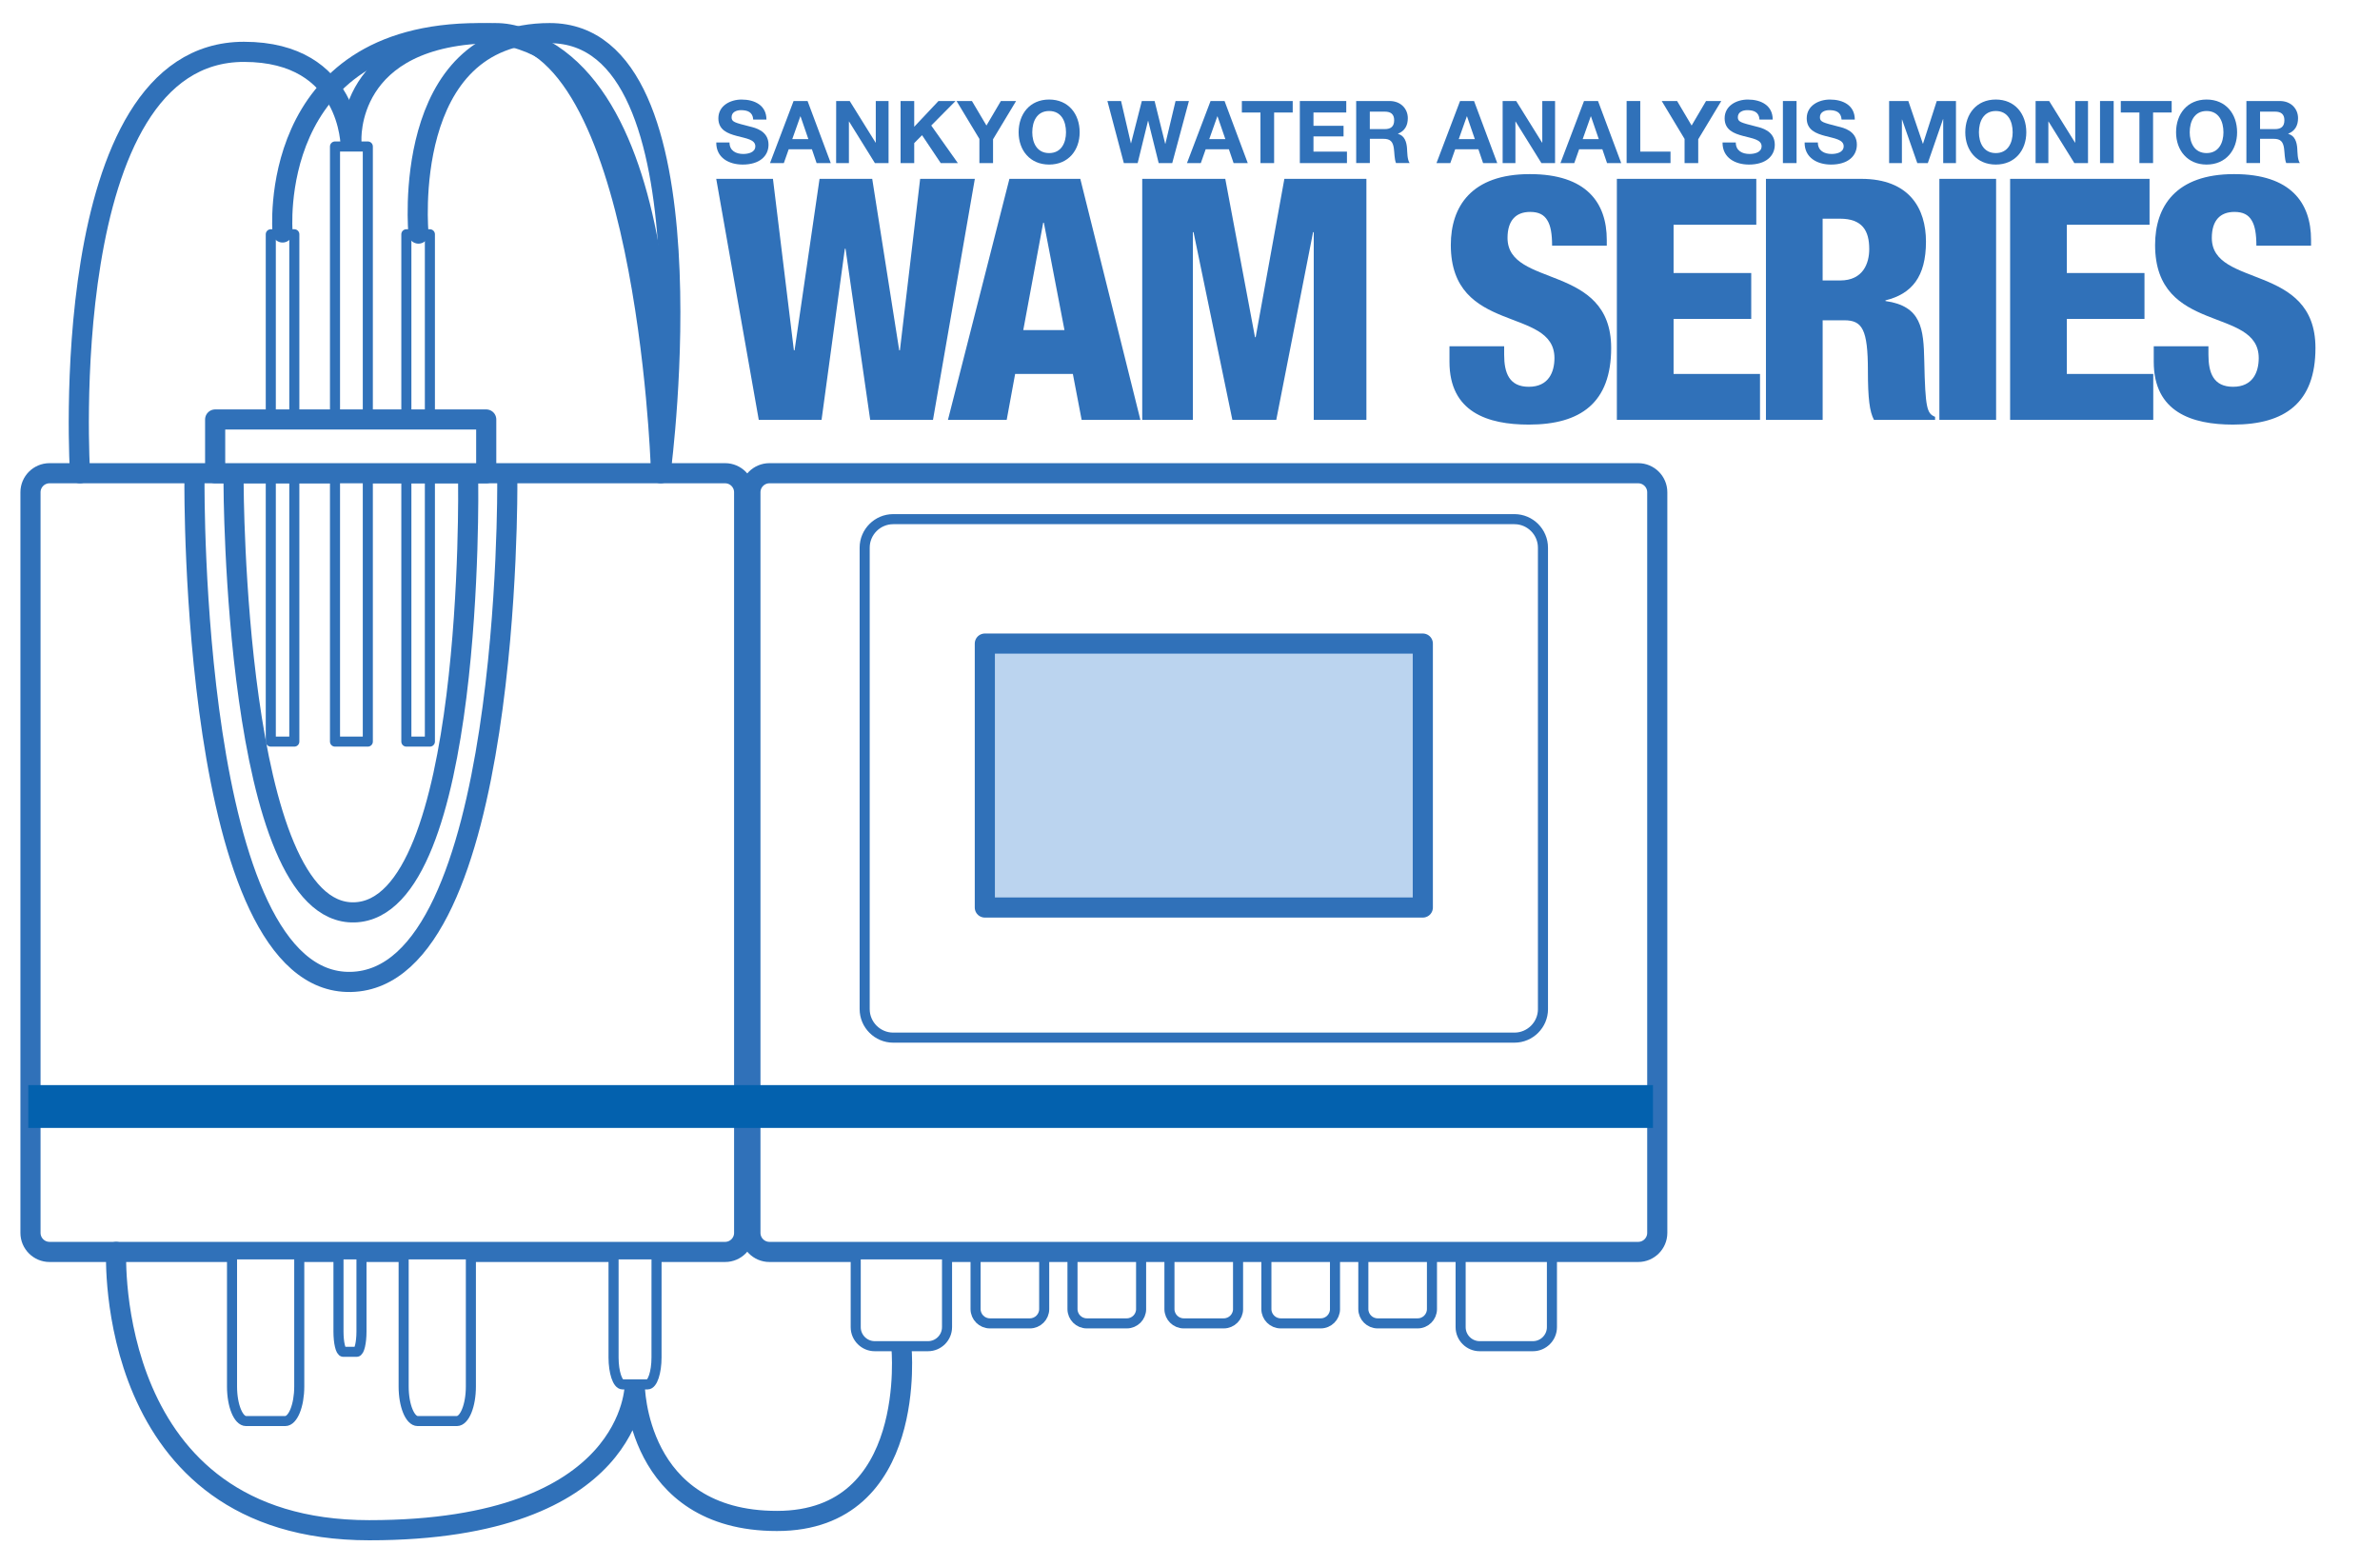 <?xml version="1.0" encoding="utf-8"?>
<!-- Generator: Adobe Illustrator 15.1.0, SVG Export Plug-In . SVG Version: 6.00 Build 0)  -->
<!DOCTYPE svg PUBLIC "-//W3C//DTD SVG 1.1//EN" "http://www.w3.org/Graphics/SVG/1.1/DTD/svg11.dtd">
<svg version="1.1" id="レイヤー_1" xmlns="http://www.w3.org/2000/svg" xmlns:xlink="http://www.w3.org/1999/xlink" x="0px"
	 y="0px" width="152px" height="100px" viewBox="0 0 152 100" enable-background="new 0 0 152 100" xml:space="preserve">
<rect fill="#FFFFFF" width="152" height="100"/>
<path fill="none" stroke="#3071B9" stroke-width="1.286" stroke-linecap="round" stroke-linejoin="round" stroke-miterlimit="10" d="
	M14.917,30.817c0,0,0.028,27.676,7.718,27.453c7.689-0.224,7.265-27.453,7.265-27.453"/>
<path fill="none" stroke="#3071B9" stroke-width="1.286" stroke-linecap="round" stroke-linejoin="round" stroke-miterlimit="10" d="
	M7.418,79.957c0,0-0.813,17.774,16.164,17.774c16.977,0,16.956-9.271,16.956-9.271s0.033,8.679,9.084,8.679
	c9.05,0,7.946-11.134,7.946-11.134"/>
<path fill="none" stroke="#3071B9" stroke-width="1.286" stroke-linecap="round" stroke-linejoin="round" stroke-miterlimit="10" d="
	M22.397,9.356c0,0,0.017-6.045-6.818-6.045C3.439,3.311,5.11,30.224,5.11,30.224"/>
<path fill="none" stroke="#3071B9" stroke-width="1.286" stroke-linecap="round" stroke-linejoin="round" stroke-miterlimit="10" d="
	M42.195,30.224c0,0,0.006-0.09,0.017-0.26c0.165-2.835,1.251-27.848-11.629-27.848c-13.655,0-12.537,12.731-12.537,12.731"/>
<path fill="none" stroke="#3071B9" stroke-width="1.286" stroke-linecap="round" stroke-linejoin="round" stroke-miterlimit="10" d="
	M22.443,9.012c0,0-0.456-6.852,9.166-6.897c9.622-0.046,10.586,27.55,10.586,27.55"/>
<path fill="none" stroke="#3071B9" stroke-width="1.286" stroke-linecap="round" stroke-linejoin="round" stroke-miterlimit="10" d="
	M26.726,14.918c0,0-1.205-12.803,8.383-12.803c10.757,0,7.104,27.849,7.104,27.849"/>
<g>
	
		<path fill="none" stroke="#3071B9" stroke-width="1.286" stroke-linecap="round" stroke-linejoin="round" stroke-miterlimit="10" d="
		M47.925,78.741c0,0.669,0.546,1.216,1.214,1.216h55.488c0.668,0,1.215-0.547,1.215-1.216V31.439c0-0.669-0.546-1.215-1.215-1.215
		H49.139c-0.668,0-1.214,0.546-1.214,1.215V78.741z"/>
</g>
<g>
	
		<path fill="none" stroke="#3071B9" stroke-width="0.643" stroke-linecap="round" stroke-linejoin="round" stroke-miterlimit="10" d="
		M98.543,64.449c0,1.002-0.819,1.822-1.822,1.822H57.045c-1.002,0-1.822-0.82-1.822-1.822v-29.47c0-1.003,0.82-1.822,1.822-1.822
		h39.675c1.003,0,1.822,0.819,1.822,1.822V64.449z"/>
</g>
<rect x="62.897" y="41.104" fill="#BBD4EF" stroke="#3071B9" stroke-width="1.286" stroke-linecap="round" stroke-linejoin="round" stroke-miterlimit="10" width="27.972" height="16.856"/>
<g>
	
		<path fill="none" stroke="#3071B9" stroke-width="1.286" stroke-linecap="round" stroke-linejoin="round" stroke-miterlimit="10" d="
		M47.526,78.741c0,0.669-0.546,1.216-1.214,1.216H3.162c-0.668,0-1.215-0.547-1.215-1.216V31.439c0-0.669,0.546-1.215,1.215-1.215
		h43.149c0.668,0,1.214,0.546,1.214,1.215L47.526,78.741L47.526,78.741z"/>
</g>
<path fill="none" stroke="#3071B9" stroke-width="1.286" stroke-linecap="round" stroke-linejoin="round" stroke-miterlimit="10" d="
	M12.42,30.817c0,0-0.264,32.12,9.989,31.896s9.989-31.896,9.989-31.896"/>
<rect x="1.805" y="69.302" fill="#0361AE" width="103.763" height="2.735"/>
<rect x="17.294" y="14.963" fill="none" stroke="#3071B9" stroke-width="0.643" stroke-linecap="round" stroke-linejoin="round" stroke-miterlimit="10" width="1.503" height="32.4"/>
<rect x="25.952" y="14.963" fill="none" stroke="#3071B9" stroke-width="0.643" stroke-linecap="round" stroke-linejoin="round" stroke-miterlimit="10" width="1.503" height="32.4"/>
<rect x="21.395" y="9.356" fill="#FFFFFF" stroke="#3071B9" stroke-width="0.643" stroke-linecap="round" stroke-linejoin="round" stroke-miterlimit="10" width="2.096" height="38.007"/>
<rect x="13.741" y="26.792" fill="#FFFFFF" stroke="#3071B9" stroke-width="1.286" stroke-linecap="round" stroke-linejoin="round" stroke-miterlimit="10" width="17.312" height="3.432"/>
<path fill="none" stroke="#3071B9" stroke-width="0.643" stroke-linecap="round" stroke-linejoin="round" stroke-miterlimit="10" d="
	M99.115,84.762c0,0.669-0.546,1.215-1.214,1.215h-3.402c-0.669,0-1.215-0.546-1.215-1.215v-4.649h5.831V84.762L99.115,84.762z"/>
<path fill="none" stroke="#3071B9" stroke-width="0.643" stroke-linecap="round" stroke-linejoin="round" stroke-miterlimit="10" d="
	M66.688,83.607c0,0.502-0.411,0.913-0.913,0.913h-2.557c-0.502,0-0.913-0.411-0.913-0.913v-3.495h4.383V83.607L66.688,83.607z"/>
<path fill="none" stroke="#3071B9" stroke-width="0.643" stroke-linecap="round" stroke-linejoin="round" stroke-miterlimit="10" d="
	M72.878,83.607c0,0.502-0.411,0.913-0.913,0.913h-2.557c-0.502,0-0.913-0.411-0.913-0.913v-3.495h4.382V83.607L72.878,83.607z"/>
<path fill="none" stroke="#3071B9" stroke-width="0.643" stroke-linecap="round" stroke-linejoin="round" stroke-miterlimit="10" d="
	M79.07,83.607c0,0.502-0.411,0.913-0.913,0.913H75.6c-0.502,0-0.913-0.411-0.913-0.913v-3.495h4.382V83.607L79.07,83.607z"/>
<path fill="none" stroke="#3071B9" stroke-width="0.643" stroke-linecap="round" stroke-linejoin="round" stroke-miterlimit="10" d="
	M85.261,83.607c0,0.502-0.41,0.913-0.913,0.913h-2.557c-0.502,0-0.913-0.411-0.913-0.913v-3.495h4.382V83.607L85.261,83.607z"/>
<path fill="none" stroke="#3071B9" stroke-width="0.643" stroke-linecap="round" stroke-linejoin="round" stroke-miterlimit="10" d="
	M91.453,83.607c0,0.502-0.41,0.913-0.913,0.913h-2.557c-0.502,0-0.913-0.411-0.913-0.913v-3.495h4.383V83.607L91.453,83.607z"/>
<path fill="#FFFFFF" stroke="#3071B9" stroke-width="0.643" stroke-linecap="round" stroke-linejoin="round" stroke-miterlimit="10" d="
	M60.482,84.762c0,0.669-0.546,1.215-1.215,1.215h-3.401c-0.669,0-1.215-0.546-1.215-1.215v-4.649h5.832V84.762L60.482,84.762z"/>
<path fill="#FFFFFF" stroke="#3071B9" stroke-width="0.643" stroke-linecap="round" stroke-linejoin="round" stroke-miterlimit="10" d="
	M19.112,88.552c0,1.214-0.403,2.206-0.895,2.206h-2.504c-0.493,0-0.895-0.992-0.895-2.206v-8.439h4.294L19.112,88.552L19.112,88.552
	z"/>
<path fill="#FFFFFF" stroke="#3071B9" stroke-width="0.643" stroke-linecap="round" stroke-linejoin="round" stroke-miterlimit="10" d="
	M30.073,88.552c0,1.214-0.402,2.206-0.895,2.206h-2.504c-0.493,0-0.895-0.992-0.895-2.206v-8.439h4.294L30.073,88.552L30.073,88.552
	z"/>
<path fill="#FFFFFF" stroke="#3071B9" stroke-width="0.643" stroke-linecap="round" stroke-linejoin="round" stroke-miterlimit="10" d="
	M41.929,86.697c0,0.947-0.257,1.721-0.571,1.721h-1.601c-0.315,0-0.572-0.774-0.572-1.721v-6.584h2.745L41.929,86.697L41.929,86.697
	z"/>
<path fill="#FFFFFF" stroke="#3071B9" stroke-width="0.643" stroke-linecap="round" stroke-linejoin="round" stroke-miterlimit="10" d="
	M23.086,85.046c0,0.709-0.138,1.29-0.306,1.29h-0.857c-0.168,0-0.306-0.58-0.306-1.29v-4.934h1.469V85.046z"/>
<g>
	<path fill="#3071B9" d="M46.59,9.1c0,0.527,0.411,0.733,0.877,0.733c0.306,0,0.772-0.088,0.772-0.494
		c0-0.427-0.594-0.499-1.177-0.655c-0.589-0.155-1.183-0.383-1.183-1.127c0-0.811,0.766-1.199,1.482-1.199
		c0.827,0,1.588,0.361,1.588,1.277h-0.844c-0.028-0.478-0.366-0.6-0.783-0.6c-0.277,0-0.599,0.117-0.599,0.45
		c0,0.305,0.188,0.344,1.182,0.599c0.289,0.073,1.177,0.256,1.177,1.155c0,0.727-0.572,1.271-1.649,1.271
		c-0.877,0-1.699-0.433-1.688-1.411H46.59z"/>
	<path fill="#3071B9" d="M50.682,6.452h0.894l1.482,3.964h-0.905l-0.3-0.883h-1.482l-0.311,0.883h-0.883L50.682,6.452z
		 M50.599,8.884h1.027l-0.5-1.455h-0.011L50.599,8.884z"/>
	<path fill="#3071B9" d="M53.402,6.452h0.866l1.654,2.66h0.01v-2.66h0.816v3.964h-0.872l-1.649-2.654h-0.011v2.654h-0.816
		L53.402,6.452L53.402,6.452z"/>
	<path fill="#3071B9" d="M57.516,6.452h0.871v1.644l1.549-1.644h1.088l-1.549,1.565l1.699,2.399h-1.094l-1.193-1.782l-0.5,0.505
		v1.277h-0.871V6.452z"/>
	<path fill="#3071B9" d="M62.551,8.873l-1.46-2.421h0.982l0.927,1.565l0.921-1.565h0.972l-1.472,2.443v1.521h-0.871V8.873
		L62.551,8.873z"/>
	<path fill="#3071B9" d="M67.004,6.357c1.227,0,1.949,0.917,1.949,2.093c0,1.144-0.722,2.06-1.949,2.06s-1.949-0.916-1.949-2.06
		C65.055,7.274,65.777,6.357,67.004,6.357z M67.004,9.777c0.783,0,1.077-0.666,1.077-1.327c0-0.694-0.294-1.36-1.077-1.36
		s-1.077,0.667-1.077,1.36C65.927,9.111,66.221,9.777,67.004,9.777z"/>
	<path fill="#3071B9" d="M74.866,10.416H74l-0.671-2.698h-0.011l-0.661,2.698h-0.883l-1.049-3.964h0.872l0.627,2.698h0.011
		l0.688-2.698h0.816l0.677,2.731h0.011l0.65-2.731h0.854L74.866,10.416z"/>
	<path fill="#3071B9" d="M77.313,6.452h0.894l1.482,3.964h-0.905l-0.3-0.883h-1.482l-0.311,0.883h-0.884L77.313,6.452z M77.23,8.884
		h1.027l-0.5-1.455h-0.011L77.23,8.884z"/>
	<path fill="#3071B9" d="M80.5,7.185h-1.188V6.452h3.248v0.733h-1.188v3.231h-0.871L80.5,7.185L80.5,7.185z"/>
	<path fill="#3071B9" d="M83.015,6.452h2.965v0.733h-2.094v0.85h1.921v0.677h-1.921v0.972h2.138v0.733h-3.009V6.452z"/>
	<path fill="#3071B9" d="M86.613,6.452h2.137c0.71,0,1.161,0.494,1.161,1.094c0,0.466-0.188,0.816-0.627,0.993V8.55
		c0.427,0.111,0.549,0.527,0.577,0.927c0.017,0.25,0.011,0.716,0.167,0.938h-0.871c-0.105-0.25-0.095-0.633-0.139-0.949
		c-0.062-0.417-0.222-0.6-0.661-0.6h-0.871v1.549h-0.872L86.613,6.452L86.613,6.452z M87.484,8.245h0.955
		c0.389,0,0.6-0.167,0.6-0.566c0-0.383-0.21-0.549-0.6-0.549h-0.955V8.245z"/>
	<path fill="#3071B9" d="M93.247,6.452h0.894l1.482,3.964h-0.905l-0.299-0.883h-1.482l-0.312,0.883h-0.883L93.247,6.452z
		 M93.164,8.884h1.027l-0.5-1.455H93.68L93.164,8.884z"/>
	<path fill="#3071B9" d="M95.967,6.452h0.866l1.655,2.66h0.011v-2.66h0.816v3.964h-0.872l-1.649-2.654h-0.011v2.654h-0.816
		L95.967,6.452L95.967,6.452z"/>
	<path fill="#3071B9" d="M101.164,6.452h0.894l1.482,3.964h-0.905l-0.3-0.883h-1.482l-0.311,0.883h-0.883L101.164,6.452z
		 M101.08,8.884h1.027l-0.5-1.455h-0.011L101.08,8.884z"/>
	<path fill="#3071B9" d="M103.884,6.452h0.872v3.231h1.932v0.733h-2.803V6.452z"/>
	<path fill="#3071B9" d="M107.586,8.873l-1.459-2.421h0.982l0.927,1.565l0.921-1.565h0.973l-1.472,2.443v1.521h-0.872V8.873
		L107.586,8.873z"/>
	<path fill="#3071B9" d="M110.857,9.1c0,0.527,0.411,0.733,0.877,0.733c0.305,0,0.771-0.088,0.771-0.494
		c0-0.427-0.594-0.499-1.177-0.655c-0.588-0.155-1.183-0.383-1.183-1.127c0-0.811,0.766-1.199,1.482-1.199
		c0.827,0,1.588,0.361,1.588,1.277h-0.844c-0.027-0.478-0.366-0.6-0.783-0.6c-0.277,0-0.6,0.117-0.6,0.45
		c0,0.305,0.188,0.344,1.183,0.599c0.289,0.073,1.177,0.256,1.177,1.155c0,0.727-0.572,1.271-1.649,1.271
		c-0.877,0-1.699-0.433-1.688-1.411H110.857z"/>
	<path fill="#3071B9" d="M113.866,6.452h0.872v3.964h-0.872V6.452z"/>
	<path fill="#3071B9" d="M116.098,9.1c0,0.527,0.411,0.733,0.877,0.733c0.306,0,0.772-0.088,0.772-0.494
		c0-0.427-0.595-0.499-1.177-0.655c-0.588-0.155-1.183-0.383-1.183-1.127c0-0.811,0.766-1.199,1.482-1.199
		c0.827,0,1.588,0.361,1.588,1.277h-0.844c-0.028-0.478-0.366-0.6-0.783-0.6c-0.277,0-0.6,0.117-0.6,0.45
		c0,0.305,0.188,0.344,1.183,0.599c0.289,0.073,1.177,0.256,1.177,1.155c0,0.727-0.572,1.271-1.649,1.271
		c-0.877,0-1.699-0.433-1.688-1.411H116.098z"/>
	<path fill="#3071B9" d="M120.65,6.452h1.227l0.927,2.726h0.011l0.877-2.726h1.227v3.964h-0.815V7.607h-0.011l-0.972,2.809h-0.672
		l-0.972-2.781h-0.011v2.781h-0.816V6.452L120.65,6.452z"/>
	<path fill="#3071B9" d="M127.462,6.357c1.227,0,1.949,0.917,1.949,2.093c0,1.144-0.722,2.06-1.949,2.06
		c-1.227,0-1.948-0.916-1.948-2.06C125.514,7.274,126.235,6.357,127.462,6.357z M127.462,9.777c0.783,0,1.078-0.666,1.078-1.327
		c0-0.694-0.294-1.36-1.078-1.36c-0.782,0-1.077,0.667-1.077,1.36C126.385,9.111,126.68,9.777,127.462,9.777z"/>
	<path fill="#3071B9" d="M130.005,6.452h0.866l1.654,2.66h0.011v-2.66h0.816v3.964h-0.872l-1.649-2.654h-0.011v2.654h-0.816
		L130.005,6.452L130.005,6.452z"/>
	<path fill="#3071B9" d="M134.119,6.452h0.872v3.964h-0.872V6.452z"/>
	<path fill="#3071B9" d="M136.634,7.185h-1.188V6.452h3.249v0.733h-1.188v3.231h-0.872V7.185L136.634,7.185z"/>
	<path fill="#3071B9" d="M140.925,6.357c1.227,0,1.949,0.917,1.949,2.093c0,1.144-0.723,2.06-1.949,2.06s-1.949-0.916-1.949-2.06
		C138.976,7.274,139.699,6.357,140.925,6.357z M140.925,9.777c0.783,0,1.077-0.666,1.077-1.327c0-0.694-0.294-1.36-1.077-1.36
		c-0.783,0-1.077,0.667-1.077,1.36C139.849,9.111,140.143,9.777,140.925,9.777z"/>
	<path fill="#3071B9" d="M143.468,6.452h2.138c0.711,0,1.16,0.494,1.16,1.094c0,0.466-0.188,0.816-0.627,0.993V8.55
		c0.427,0.111,0.549,0.527,0.577,0.927c0.017,0.25,0.011,0.716,0.167,0.938h-0.872c-0.105-0.25-0.095-0.633-0.139-0.949
		c-0.062-0.417-0.222-0.6-0.66-0.6h-0.872v1.549h-0.872L143.468,6.452L143.468,6.452z M144.34,8.245h0.955
		c0.388,0,0.599-0.167,0.599-0.566c0-0.383-0.211-0.549-0.599-0.549h-0.955V8.245z"/>
	<path fill="#3071B9" d="M45.742,11.422h3.623l1.337,10.953h0.043l1.596-10.953h3.364l1.725,10.953h0.043l1.293-10.953h3.493
		l-2.673,15.394h-4.01L54,15.885h-0.043l-1.488,10.931h-4.01L45.742,11.422z"/>
	<path fill="#3071B9" d="M64.467,11.422h4.527l3.838,15.394h-3.752l-0.561-2.932h-3.687l-0.539,2.932h-3.752L64.467,11.422z
		 M66.667,14.225h-0.043l-1.272,6.856h2.631L66.667,14.225z"/>
	<path fill="#3071B9" d="M72.949,11.422h5.304l1.898,10.112h0.043l1.833-10.112h5.239v15.394h-3.363V14.829h-0.043l-2.351,11.988
		h-2.803l-2.48-11.988h-0.043v11.988h-3.234L72.949,11.422L72.949,11.422z"/>
	<path fill="#3071B9" d="M96.064,22.116v0.539c0,1.165,0.324,2.048,1.574,2.048c1.272,0,1.638-0.949,1.638-1.833
		c0-3.32-6.619-1.466-6.619-7.223c0-2.458,1.315-4.527,5.045-4.527c3.622,0,4.916,1.832,4.916,4.204v0.367h-3.493
		c0-0.733-0.086-1.272-0.302-1.617c-0.215-0.366-0.56-0.539-1.099-0.539c-0.905,0-1.445,0.539-1.445,1.66
		c0,3.213,6.619,1.596,6.619,7.029c0,3.493-1.94,4.894-5.26,4.894c-2.63,0-5.067-0.797-5.067-4.01v-0.992H96.064L96.064,22.116z"/>
	<path fill="#3071B9" d="M103.262,11.422h8.905v2.932h-5.283v3.083h4.959v2.932h-4.959v3.514h5.52v2.932h-9.142V11.422
		L103.262,11.422z"/>
	<path fill="#3071B9" d="M112.783,11.422h6.08c3.083,0,4.14,1.897,4.14,4.01c0,2.242-0.905,3.342-2.587,3.751v0.043
		c2.307,0.324,2.437,1.768,2.479,3.838c0.064,3.041,0.173,3.342,0.69,3.558v0.194h-3.902c-0.28-0.517-0.388-1.38-0.388-3.126
		c0-2.673-0.367-3.234-1.51-3.234h-1.38v6.36h-3.622L112.783,11.422L112.783,11.422z M116.404,17.912h1.122
		c1.466,0,1.854-1.099,1.854-2.005c0-1.165-0.432-1.94-1.876-1.94h-1.1V17.912L116.404,17.912z"/>
	<path fill="#3071B9" d="M123.859,11.422h3.623v15.394h-3.623V11.422z"/>
	<path fill="#3071B9" d="M128.377,11.422h8.905v2.932h-5.283v3.083h4.959v2.932h-4.959v3.514h5.52v2.932h-9.142V11.422
		L128.377,11.422z"/>
	<path fill="#3071B9" d="M141.043,22.116v0.539c0,1.165,0.324,2.048,1.574,2.048c1.272,0,1.638-0.949,1.638-1.833
		c0-3.32-6.619-1.466-6.619-7.223c0-2.458,1.315-4.527,5.045-4.527c3.622,0,4.916,1.832,4.916,4.204v0.367h-3.492
		c0-0.733-0.086-1.272-0.302-1.617c-0.216-0.366-0.561-0.539-1.1-0.539c-0.905,0-1.444,0.539-1.444,1.66
		c0,3.213,6.619,1.596,6.619,7.029c0,3.493-1.94,4.894-5.261,4.894c-2.63,0-5.066-0.797-5.066-4.01v-0.992H141.043L141.043,22.116z"
		/>
</g>
</svg>
